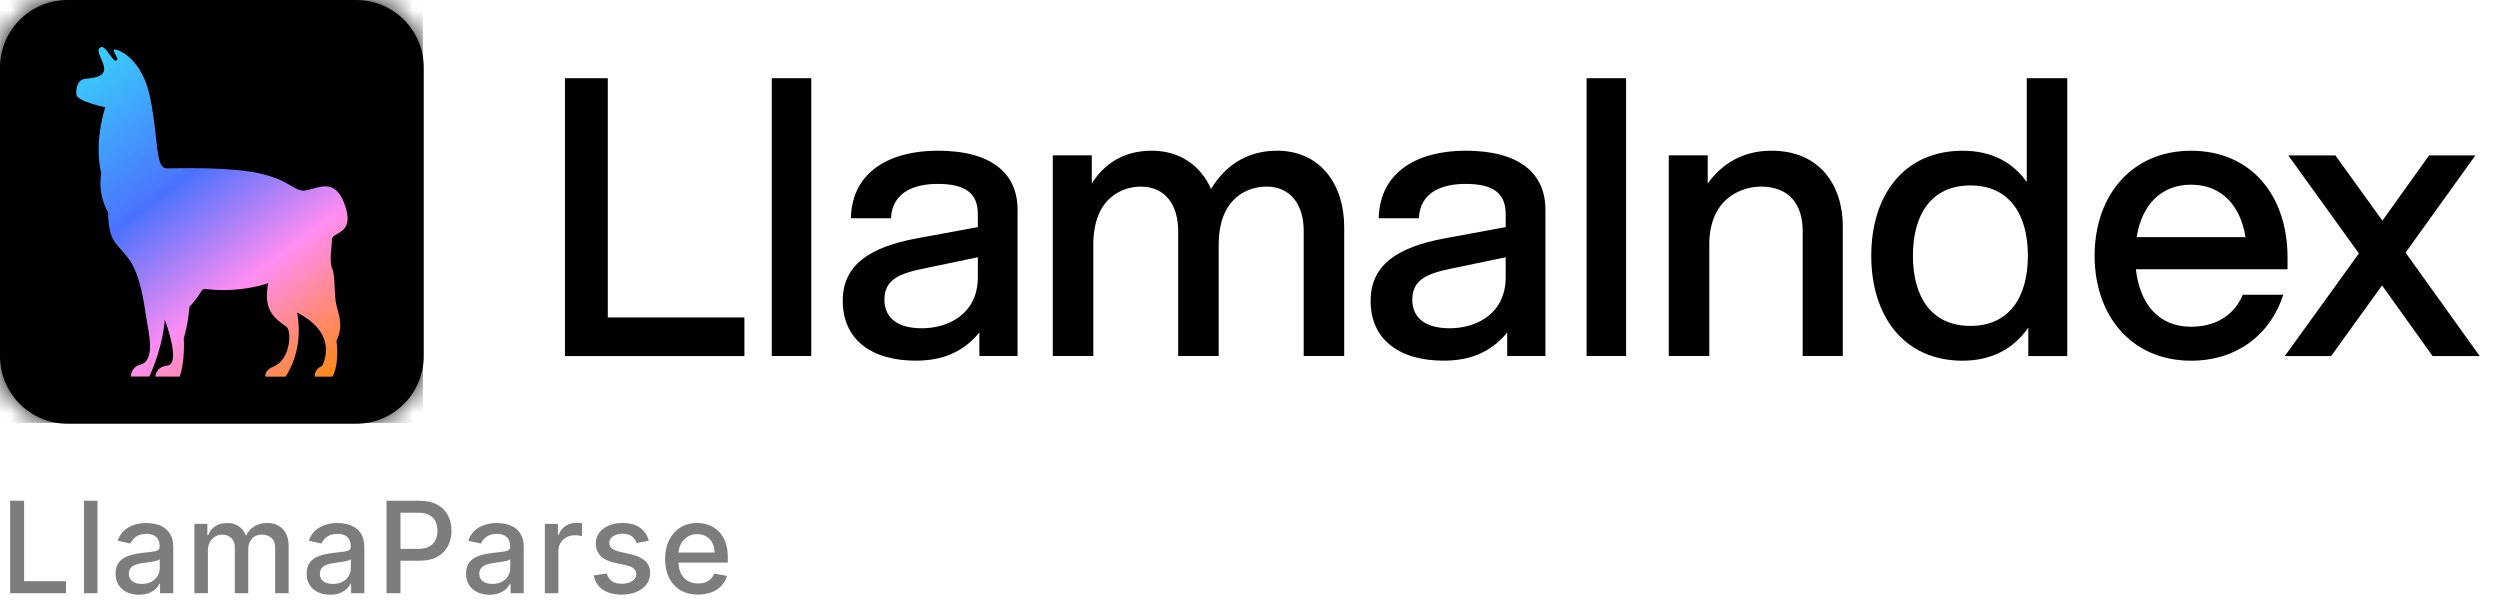 <svg width="118" height="29" viewBox="0 0 118 29" fill="none" xmlns="http://www.w3.org/2000/svg">
<g clip-path="url(#clip0_1334_20116)">
<mask id="mask0_1334_20116" style="mask-type:luminance" maskUnits="userSpaceOnUse" x="0" y="0" width="20" height="20">
<path d="M16.884 0H3.077C1.378 0 0 1.378 0 3.077V16.884C0 18.584 1.378 19.961 3.077 19.961H16.884C18.584 19.961 19.961 18.584 19.961 16.884V3.077C19.961 1.378 18.584 0 16.884 0Z" fill="white"/>
</mask>
<g mask="url(#mask0_1334_20116)">
<path d="M19.961 0H0V19.961H19.961V0Z" fill="black"/>
<path d="M15.518 17.721C15.518 17.721 16.459 16.156 14.259 15.036C14.259 15.036 14.686 16.709 13.689 18.26H12.667C12.667 18.26 12.622 17.934 13.054 17.768C13.959 17.42 13.996 15.931 13.732 15.753C12.924 15.21 12.604 14.746 12.812 13.566C12.812 13.566 11.414 14.078 9.674 13.858C9.584 13.847 9.495 13.89 9.449 13.969C9.356 14.129 9.168 14.42 8.858 14.754C8.858 14.754 8.778 15.68 8.571 16.339C8.571 16.339 8.65 17.467 8.364 18.259H7.141C7.141 18.259 7.156 17.768 7.743 17.706C8.463 17.628 7.613 15.391 7.613 15.391C7.613 15.391 7.576 16.612 6.844 18.257H5.909C5.909 18.257 5.91 17.782 6.384 17.664C7.156 17.471 6.811 16.082 6.687 15.309C6.564 14.535 6.388 13.087 5.757 12.284C5.126 11.481 4.804 11.488 4.764 10.012C4.764 10.012 4.228 9.167 4.42 8.049C4.42 8.049 4.018 6.71 4.62 4.729C4.62 4.729 3.197 4.438 3.168 4.085C3.14 3.732 3.246 3.331 3.625 3.297C4.005 3.262 4.563 3.207 4.564 2.805C4.566 2.404 4.08 1.873 4.381 1.716C4.662 1.57 4.988 2.518 5.203 2.368C5.344 2.271 4.821 1.759 5.162 1.83C5.302 1.859 6.493 2.252 6.897 4.33C7.3 6.408 7.132 7.796 7.715 7.796C8.297 7.796 10.956 7.698 12.509 8.079C14.062 8.459 14.124 9.055 14.806 8.883C15.487 8.71 16.271 8.3 16.715 9.809C17.107 11.138 16.005 10.97 16.005 11.386C16.005 11.802 15.859 12.447 16.025 12.841C16.192 13.235 16.101 14.187 16.247 14.724C16.393 15.262 16.57 15.753 16.238 16.447C16.238 16.447 16.4 17.616 16.033 18.259H15.151C15.151 18.259 15.087 17.892 15.518 17.721Z" fill="url(#paint0_linear_1334_20116)"/>
</g>
<path d="M16.81 0H3.19C1.428 0 0 1.428 0 3.19V16.81C0 18.572 1.428 20 3.19 20H16.81C18.572 20 20 18.572 20 16.81V3.19C20 1.428 18.572 0 16.81 0Z" fill="black"/>
<path d="M15.2 17.272C15.2 17.272 16.082 15.802 14.018 14.75C14.018 14.75 14.417 16.321 13.482 17.778H12.521C12.521 17.778 12.478 17.472 12.884 17.316C13.735 16.989 13.769 15.592 13.52 15.424C12.761 14.913 12.461 14.477 12.657 13.367C12.657 13.367 11.342 13.848 9.709 13.642C9.624 13.631 9.541 13.671 9.499 13.746C9.412 13.897 9.235 14.169 8.944 14.484C8.944 14.484 8.869 15.354 8.674 15.972C8.674 15.972 8.748 17.031 8.48 17.776H7.332C7.332 17.776 7.345 17.314 7.897 17.255C8.574 17.182 7.776 15.079 7.776 15.079C7.776 15.079 7.742 16.225 7.053 17.771H6.175C6.175 17.771 6.175 17.325 6.621 17.214C7.347 17.034 7.023 15.728 6.906 15.003C6.789 14.275 6.626 12.916 6.032 12.162C5.439 11.407 5.137 11.413 5.101 10.027C5.101 10.027 4.597 9.231 4.778 8.183C4.778 8.183 4.401 6.924 4.967 5.063C4.967 5.063 3.629 4.791 3.604 4.459C3.576 4.128 3.676 3.751 4.034 3.719C4.391 3.687 4.914 3.634 4.916 3.258C4.916 2.881 4.461 2.382 4.744 2.235C5.007 2.097 5.314 2.988 5.516 2.847C5.648 2.756 5.156 2.275 5.477 2.341C5.609 2.369 6.728 2.739 7.106 4.691C7.485 6.643 7.327 7.947 7.874 7.947C8.421 7.947 10.919 7.855 12.378 8.213C13.837 8.57 13.896 9.129 14.536 8.968C15.177 8.806 15.912 8.419 16.329 9.837C16.697 11.086 15.664 10.928 15.664 11.319C15.664 11.711 15.525 12.317 15.683 12.687C15.84 13.057 15.753 13.95 15.891 14.456C16.029 14.962 16.195 15.422 15.883 16.074C15.883 16.074 16.036 17.174 15.691 17.778H14.862C14.862 17.778 14.802 17.433 15.206 17.272H15.2Z" fill="url(#paint1_linear_1334_20116)"/>
<path d="M26.666 3.69H28.688V14.983H35.136V16.806H26.666V3.69ZM46.226 15.694C45.407 16.695 44.367 17.023 43.221 17.023C41.126 17.023 39.778 16.021 39.778 14.199C39.778 12.523 41.016 11.666 43.293 11.247L46.154 10.72V10.101C46.154 9.099 45.535 8.68 44.259 8.68C43.166 8.68 42.109 9.063 42.056 10.301H40.161C40.216 8.023 42.111 7.113 44.259 7.113C46.809 7.113 48.029 8.187 48.029 9.899V16.802H46.226V15.69V15.694ZM43.512 15.494C44.805 15.494 46.154 14.784 46.154 13.089V12.143L43.621 12.67C42.472 12.906 41.745 13.18 41.745 14.146C41.745 14.947 42.292 15.494 43.512 15.494ZM59.763 8.808C59.017 8.808 57.522 9.227 57.522 11.558V16.804H55.61V10.903C55.61 9.682 55.008 8.808 53.843 8.808C53.097 8.808 51.604 9.227 51.604 11.558V16.804H49.692V7.332H51.532V8.661C52.078 7.787 52.988 7.113 54.355 7.113C55.723 7.113 56.686 7.843 57.16 8.917C57.779 7.896 58.781 7.113 60.276 7.113C62.353 7.113 63.446 8.753 63.446 10.701V16.802H61.535V10.901C61.535 9.68 60.933 8.806 59.768 8.806L59.763 8.808ZM71.14 15.694C70.322 16.695 69.282 17.023 68.135 17.023C66.041 17.023 64.693 16.021 64.693 14.199C64.693 12.523 65.93 11.666 68.208 11.247L71.068 10.72V10.101C71.068 9.099 70.449 8.68 69.173 8.68C68.08 8.68 67.023 9.063 66.97 10.301H65.075C65.131 8.023 67.025 7.113 69.173 7.113C71.723 7.113 72.944 8.187 72.944 9.899V16.802H71.14V15.69V15.694ZM68.427 15.494C69.72 15.494 71.068 14.784 71.068 13.089V12.143L68.535 12.67C67.387 12.906 66.66 13.18 66.66 14.146C66.66 14.947 67.206 15.494 68.427 15.494ZM74.887 3.69H76.752V16.804H74.887V3.69ZM36.427 3.69H38.292V16.804H36.427V3.69ZM83.1 8.808C82.37 8.808 80.678 9.227 80.678 11.558V16.804H78.766V7.332H80.605V8.661C81.243 7.768 82.226 7.113 83.61 7.113C85.905 7.113 86.981 8.753 86.981 10.701V16.802H85.086V10.901C85.086 9.68 84.484 8.806 83.1 8.806V8.808ZM95.736 16.806V15.458C95.081 16.423 94.041 17.025 92.639 17.025C89.854 17.025 88.323 14.911 88.323 12.07C88.323 9.229 89.854 7.115 92.639 7.115C94.005 7.115 95.008 7.662 95.663 8.591V3.692H97.575V16.806H95.736ZM93.003 15.383C94.843 15.383 95.716 14.018 95.716 12.068C95.716 10.118 94.843 8.753 93.003 8.753C91.164 8.753 90.29 10.118 90.29 12.068C90.29 14.018 91.164 15.383 93.003 15.383ZM98.866 12.07C98.866 9.229 100.614 7.115 103.419 7.115C106.224 7.115 107.972 9.191 107.972 12.162V12.708H100.814C100.997 14.348 101.888 15.422 103.419 15.422C104.584 15.422 105.458 14.875 105.86 13.91H107.772C107.17 15.785 105.586 17.025 103.419 17.025C100.614 17.025 98.866 14.911 98.866 12.07ZM105.988 11.194C105.752 9.701 104.858 8.717 103.419 8.717C101.979 8.717 101.086 9.701 100.85 11.194H105.988Z" fill="black"/>
<path d="M112.433 13.472L110.028 16.806H107.842L111.34 11.962L108.006 7.334H110.228L112.45 10.414L114.653 7.334H116.839L113.543 11.923L117.041 16.806H114.819L112.433 13.472Z" fill="black"/>
</g>
<path d="M0.479 28V23.636H1.138V27.433H3.115V28H0.479ZM4.602 23.636V28H3.965V23.636H4.602ZM6.562 28.072C6.354 28.072 6.167 28.034 5.999 27.957C5.831 27.879 5.699 27.766 5.601 27.619C5.504 27.471 5.456 27.29 5.456 27.075C5.456 26.891 5.491 26.739 5.562 26.619C5.633 26.5 5.729 26.405 5.85 26.336C5.971 26.266 6.106 26.214 6.255 26.178C6.404 26.143 6.556 26.116 6.711 26.097C6.907 26.075 7.066 26.056 7.188 26.042C7.31 26.026 7.399 26.001 7.454 25.967C7.51 25.933 7.537 25.878 7.537 25.801V25.786C7.537 25.6 7.485 25.456 7.38 25.354C7.276 25.251 7.121 25.2 6.915 25.2C6.701 25.2 6.532 25.248 6.408 25.343C6.286 25.437 6.201 25.541 6.155 25.656L5.556 25.52C5.627 25.321 5.731 25.16 5.867 25.038C6.005 24.915 6.163 24.825 6.342 24.77C6.521 24.713 6.709 24.685 6.907 24.685C7.037 24.685 7.176 24.7 7.322 24.732C7.47 24.761 7.608 24.817 7.736 24.898C7.865 24.979 7.971 25.095 8.053 25.245C8.135 25.394 8.177 25.588 8.177 25.827V28H7.554V27.553H7.529C7.488 27.635 7.426 27.716 7.343 27.796C7.261 27.875 7.155 27.941 7.026 27.994C6.897 28.046 6.742 28.072 6.562 28.072ZM6.7 27.561C6.876 27.561 7.027 27.526 7.152 27.457C7.278 27.387 7.374 27.296 7.439 27.184C7.506 27.07 7.54 26.949 7.54 26.82V26.398C7.517 26.421 7.473 26.442 7.407 26.462C7.343 26.48 7.27 26.496 7.188 26.511C7.106 26.523 7.025 26.535 6.947 26.547C6.869 26.557 6.804 26.565 6.751 26.572C6.628 26.588 6.515 26.614 6.412 26.651C6.312 26.688 6.231 26.741 6.17 26.811C6.11 26.879 6.08 26.97 6.08 27.084C6.08 27.241 6.138 27.361 6.255 27.442C6.371 27.521 6.52 27.561 6.7 27.561ZM9.175 28V24.727H9.787V25.26H9.827C9.895 25.079 10.007 24.939 10.162 24.838C10.316 24.736 10.502 24.685 10.718 24.685C10.937 24.685 11.12 24.736 11.268 24.838C11.417 24.94 11.527 25.081 11.598 25.26H11.632C11.71 25.085 11.834 24.946 12.005 24.842C12.175 24.737 12.378 24.685 12.614 24.685C12.911 24.685 13.153 24.778 13.341 24.964C13.53 25.15 13.624 25.43 13.624 25.805V28H12.987V25.865C12.987 25.643 12.927 25.483 12.806 25.384C12.685 25.284 12.541 25.234 12.373 25.234C12.166 25.234 12.005 25.298 11.89 25.426C11.775 25.553 11.717 25.715 11.717 25.914V28H11.082V25.825C11.082 25.647 11.027 25.504 10.916 25.396C10.805 25.288 10.661 25.234 10.483 25.234C10.363 25.234 10.251 25.266 10.149 25.33C10.048 25.393 9.966 25.48 9.904 25.592C9.843 25.704 9.812 25.834 9.812 25.982V28H9.175ZM15.58 28.072C15.373 28.072 15.185 28.034 15.018 27.957C14.85 27.879 14.717 27.766 14.619 27.619C14.523 27.471 14.475 27.29 14.475 27.075C14.475 26.891 14.51 26.739 14.581 26.619C14.652 26.5 14.748 26.405 14.869 26.336C14.989 26.266 15.124 26.214 15.274 26.178C15.423 26.143 15.575 26.116 15.729 26.097C15.925 26.075 16.085 26.056 16.207 26.042C16.329 26.026 16.418 26.001 16.473 25.967C16.528 25.933 16.556 25.878 16.556 25.801V25.786C16.556 25.6 16.504 25.456 16.398 25.354C16.295 25.251 16.14 25.2 15.934 25.2C15.72 25.2 15.55 25.248 15.427 25.343C15.305 25.437 15.22 25.541 15.173 25.656L14.575 25.52C14.646 25.321 14.749 25.16 14.886 25.038C15.024 24.915 15.182 24.825 15.361 24.77C15.54 24.713 15.728 24.685 15.925 24.685C16.056 24.685 16.195 24.7 16.341 24.732C16.489 24.761 16.627 24.817 16.754 24.898C16.884 24.979 16.989 25.095 17.072 25.245C17.154 25.394 17.195 25.588 17.195 25.827V28H16.573V27.553H16.548C16.506 27.635 16.445 27.716 16.362 27.796C16.28 27.875 16.174 27.941 16.045 27.994C15.915 28.046 15.761 28.072 15.58 28.072ZM15.719 27.561C15.895 27.561 16.046 27.526 16.171 27.457C16.297 27.387 16.393 27.296 16.458 27.184C16.525 27.07 16.558 26.949 16.558 26.82V26.398C16.535 26.421 16.491 26.442 16.426 26.462C16.362 26.48 16.289 26.496 16.207 26.511C16.124 26.523 16.044 26.535 15.966 26.547C15.888 26.557 15.822 26.565 15.77 26.572C15.646 26.588 15.533 26.614 15.431 26.651C15.33 26.688 15.249 26.741 15.188 26.811C15.129 26.879 15.099 26.97 15.099 27.084C15.099 27.241 15.157 27.361 15.274 27.442C15.39 27.521 15.538 27.561 15.719 27.561ZM18.245 28V23.636H19.8C20.14 23.636 20.421 23.698 20.644 23.822C20.867 23.945 21.034 24.114 21.145 24.329C21.256 24.542 21.311 24.782 21.311 25.049C21.311 25.317 21.255 25.559 21.143 25.773C21.032 25.986 20.864 26.155 20.64 26.28C20.417 26.404 20.136 26.466 19.798 26.466H18.729V25.908H19.739C19.953 25.908 20.127 25.871 20.261 25.797C20.394 25.722 20.492 25.619 20.555 25.49C20.617 25.361 20.648 25.214 20.648 25.049C20.648 24.884 20.617 24.738 20.555 24.61C20.492 24.482 20.393 24.382 20.259 24.31C20.125 24.237 19.949 24.201 19.73 24.201H18.903V28H18.245ZM23.105 28.072C22.898 28.072 22.71 28.034 22.542 27.957C22.375 27.879 22.242 27.766 22.144 27.619C22.047 27.471 21.999 27.29 21.999 27.075C21.999 26.891 22.035 26.739 22.106 26.619C22.177 26.5 22.273 26.405 22.393 26.336C22.514 26.266 22.649 26.214 22.798 26.178C22.947 26.143 23.099 26.116 23.254 26.097C23.45 26.075 23.609 26.056 23.731 26.042C23.854 26.026 23.942 26.001 23.998 25.967C24.053 25.933 24.081 25.878 24.081 25.801V25.786C24.081 25.6 24.028 25.456 23.923 25.354C23.819 25.251 23.665 25.2 23.459 25.2C23.244 25.2 23.075 25.248 22.951 25.343C22.829 25.437 22.745 25.541 22.698 25.656L22.099 25.52C22.17 25.321 22.274 25.16 22.41 25.038C22.548 24.915 22.706 24.825 22.885 24.77C23.064 24.713 23.253 24.685 23.45 24.685C23.581 24.685 23.719 24.7 23.866 24.732C24.013 24.761 24.151 24.817 24.279 24.898C24.408 24.979 24.514 25.095 24.596 25.245C24.679 25.394 24.72 25.588 24.72 25.827V28H24.098V27.553H24.072C24.031 27.635 23.969 27.716 23.887 27.796C23.805 27.875 23.699 27.941 23.569 27.994C23.44 28.046 23.285 28.072 23.105 28.072ZM23.243 27.561C23.419 27.561 23.57 27.526 23.695 27.457C23.822 27.387 23.917 27.296 23.983 27.184C24.049 27.07 24.083 26.949 24.083 26.82V26.398C24.06 26.421 24.016 26.442 23.951 26.462C23.887 26.48 23.814 26.496 23.731 26.511C23.649 26.523 23.569 26.535 23.491 26.547C23.412 26.557 23.347 26.565 23.294 26.572C23.171 26.588 23.058 26.614 22.956 26.651C22.855 26.688 22.774 26.741 22.713 26.811C22.653 26.879 22.623 26.97 22.623 27.084C22.623 27.241 22.682 27.361 22.798 27.442C22.915 27.521 23.063 27.561 23.243 27.561ZM25.718 28V24.727H26.334V25.247H26.368C26.428 25.071 26.533 24.933 26.684 24.832C26.836 24.729 27.008 24.678 27.199 24.678C27.239 24.678 27.286 24.68 27.34 24.683C27.395 24.685 27.439 24.689 27.47 24.693V25.303C27.444 25.296 27.399 25.288 27.334 25.279C27.268 25.269 27.203 25.264 27.137 25.264C26.987 25.264 26.853 25.296 26.735 25.36C26.618 25.423 26.526 25.51 26.458 25.622C26.39 25.733 26.356 25.859 26.356 26.001V28H25.718ZM30.624 25.526L30.046 25.629C30.022 25.555 29.984 25.484 29.931 25.418C29.88 25.351 29.81 25.296 29.722 25.254C29.634 25.211 29.524 25.19 29.392 25.19C29.212 25.19 29.061 25.23 28.94 25.311C28.82 25.391 28.759 25.494 28.759 25.62C28.759 25.729 28.8 25.817 28.881 25.884C28.962 25.951 29.092 26.006 29.273 26.048L29.793 26.168C30.094 26.237 30.318 26.345 30.466 26.489C30.614 26.634 30.688 26.822 30.688 27.054C30.688 27.25 30.631 27.425 30.517 27.578C30.405 27.73 30.248 27.849 30.046 27.936C29.846 28.023 29.614 28.066 29.349 28.066C28.983 28.066 28.684 27.988 28.453 27.832C28.221 27.674 28.079 27.45 28.026 27.16L28.642 27.067C28.68 27.227 28.759 27.349 28.879 27.431C28.998 27.512 29.154 27.553 29.345 27.553C29.554 27.553 29.721 27.509 29.846 27.423C29.971 27.334 30.034 27.227 30.034 27.101C30.034 26.999 29.995 26.913 29.918 26.843C29.843 26.773 29.727 26.721 29.571 26.685L29.017 26.564C28.712 26.494 28.486 26.384 28.34 26.232C28.195 26.079 28.122 25.887 28.122 25.654C28.122 25.461 28.176 25.292 28.284 25.147C28.392 25.002 28.541 24.889 28.732 24.808C28.922 24.726 29.14 24.685 29.386 24.685C29.739 24.685 30.018 24.761 30.221 24.915C30.424 25.067 30.558 25.271 30.624 25.526ZM32.949 28.066C32.626 28.066 32.348 27.997 32.115 27.859C31.884 27.72 31.705 27.525 31.578 27.273C31.453 27.021 31.391 26.724 31.391 26.385C31.391 26.05 31.453 25.754 31.578 25.499C31.705 25.243 31.881 25.043 32.107 24.9C32.334 24.756 32.6 24.685 32.904 24.685C33.089 24.685 33.267 24.715 33.441 24.776C33.614 24.837 33.77 24.933 33.907 25.064C34.045 25.195 34.154 25.364 34.233 25.573C34.313 25.78 34.353 26.033 34.353 26.329V26.555H31.751V26.078H33.728C33.728 25.91 33.694 25.762 33.626 25.633C33.558 25.502 33.462 25.399 33.339 25.324C33.216 25.249 33.073 25.211 32.908 25.211C32.729 25.211 32.573 25.255 32.439 25.343C32.307 25.43 32.205 25.543 32.133 25.684C32.062 25.823 32.026 25.974 32.026 26.138V26.511C32.026 26.729 32.064 26.916 32.141 27.069C32.219 27.222 32.328 27.34 32.467 27.421C32.606 27.5 32.769 27.54 32.955 27.54C33.076 27.54 33.186 27.523 33.285 27.489C33.385 27.453 33.471 27.401 33.543 27.331C33.615 27.261 33.671 27.175 33.709 27.073L34.312 27.182C34.264 27.359 34.177 27.515 34.052 27.648C33.929 27.78 33.773 27.884 33.586 27.957C33.4 28.03 33.187 28.066 32.949 28.066Z" fill="#7D7D7D"/>
<defs>
<linearGradient id="paint0_linear_1334_20116" x1="2.526" y1="2.158" x2="15.368" y2="19.316" gradientUnits="userSpaceOnUse">
<stop stop-color="#37D7FA"/>
<stop offset="0.4" stop-color="#4B72FE"/>
<stop offset="0.68" stop-color="#FF8DF2"/>
<stop offset="1" stop-color="#FF8705"/>
</linearGradient>
<linearGradient id="paint1_linear_1334_20116" x1="3" y1="2.65" x2="15.066" y2="18.769" gradientUnits="userSpaceOnUse">
<stop stop-color="#37D7FA"/>
<stop offset="0.4" stop-color="#4B72FE"/>
<stop offset="0.68" stop-color="#FF8DF2"/>
<stop offset="1" stop-color="#FF8705"/>
</linearGradient>
<clipPath id="clip0_1334_20116">
<rect width="118" height="20" fill="white"/>
</clipPath>
</defs>
</svg>
